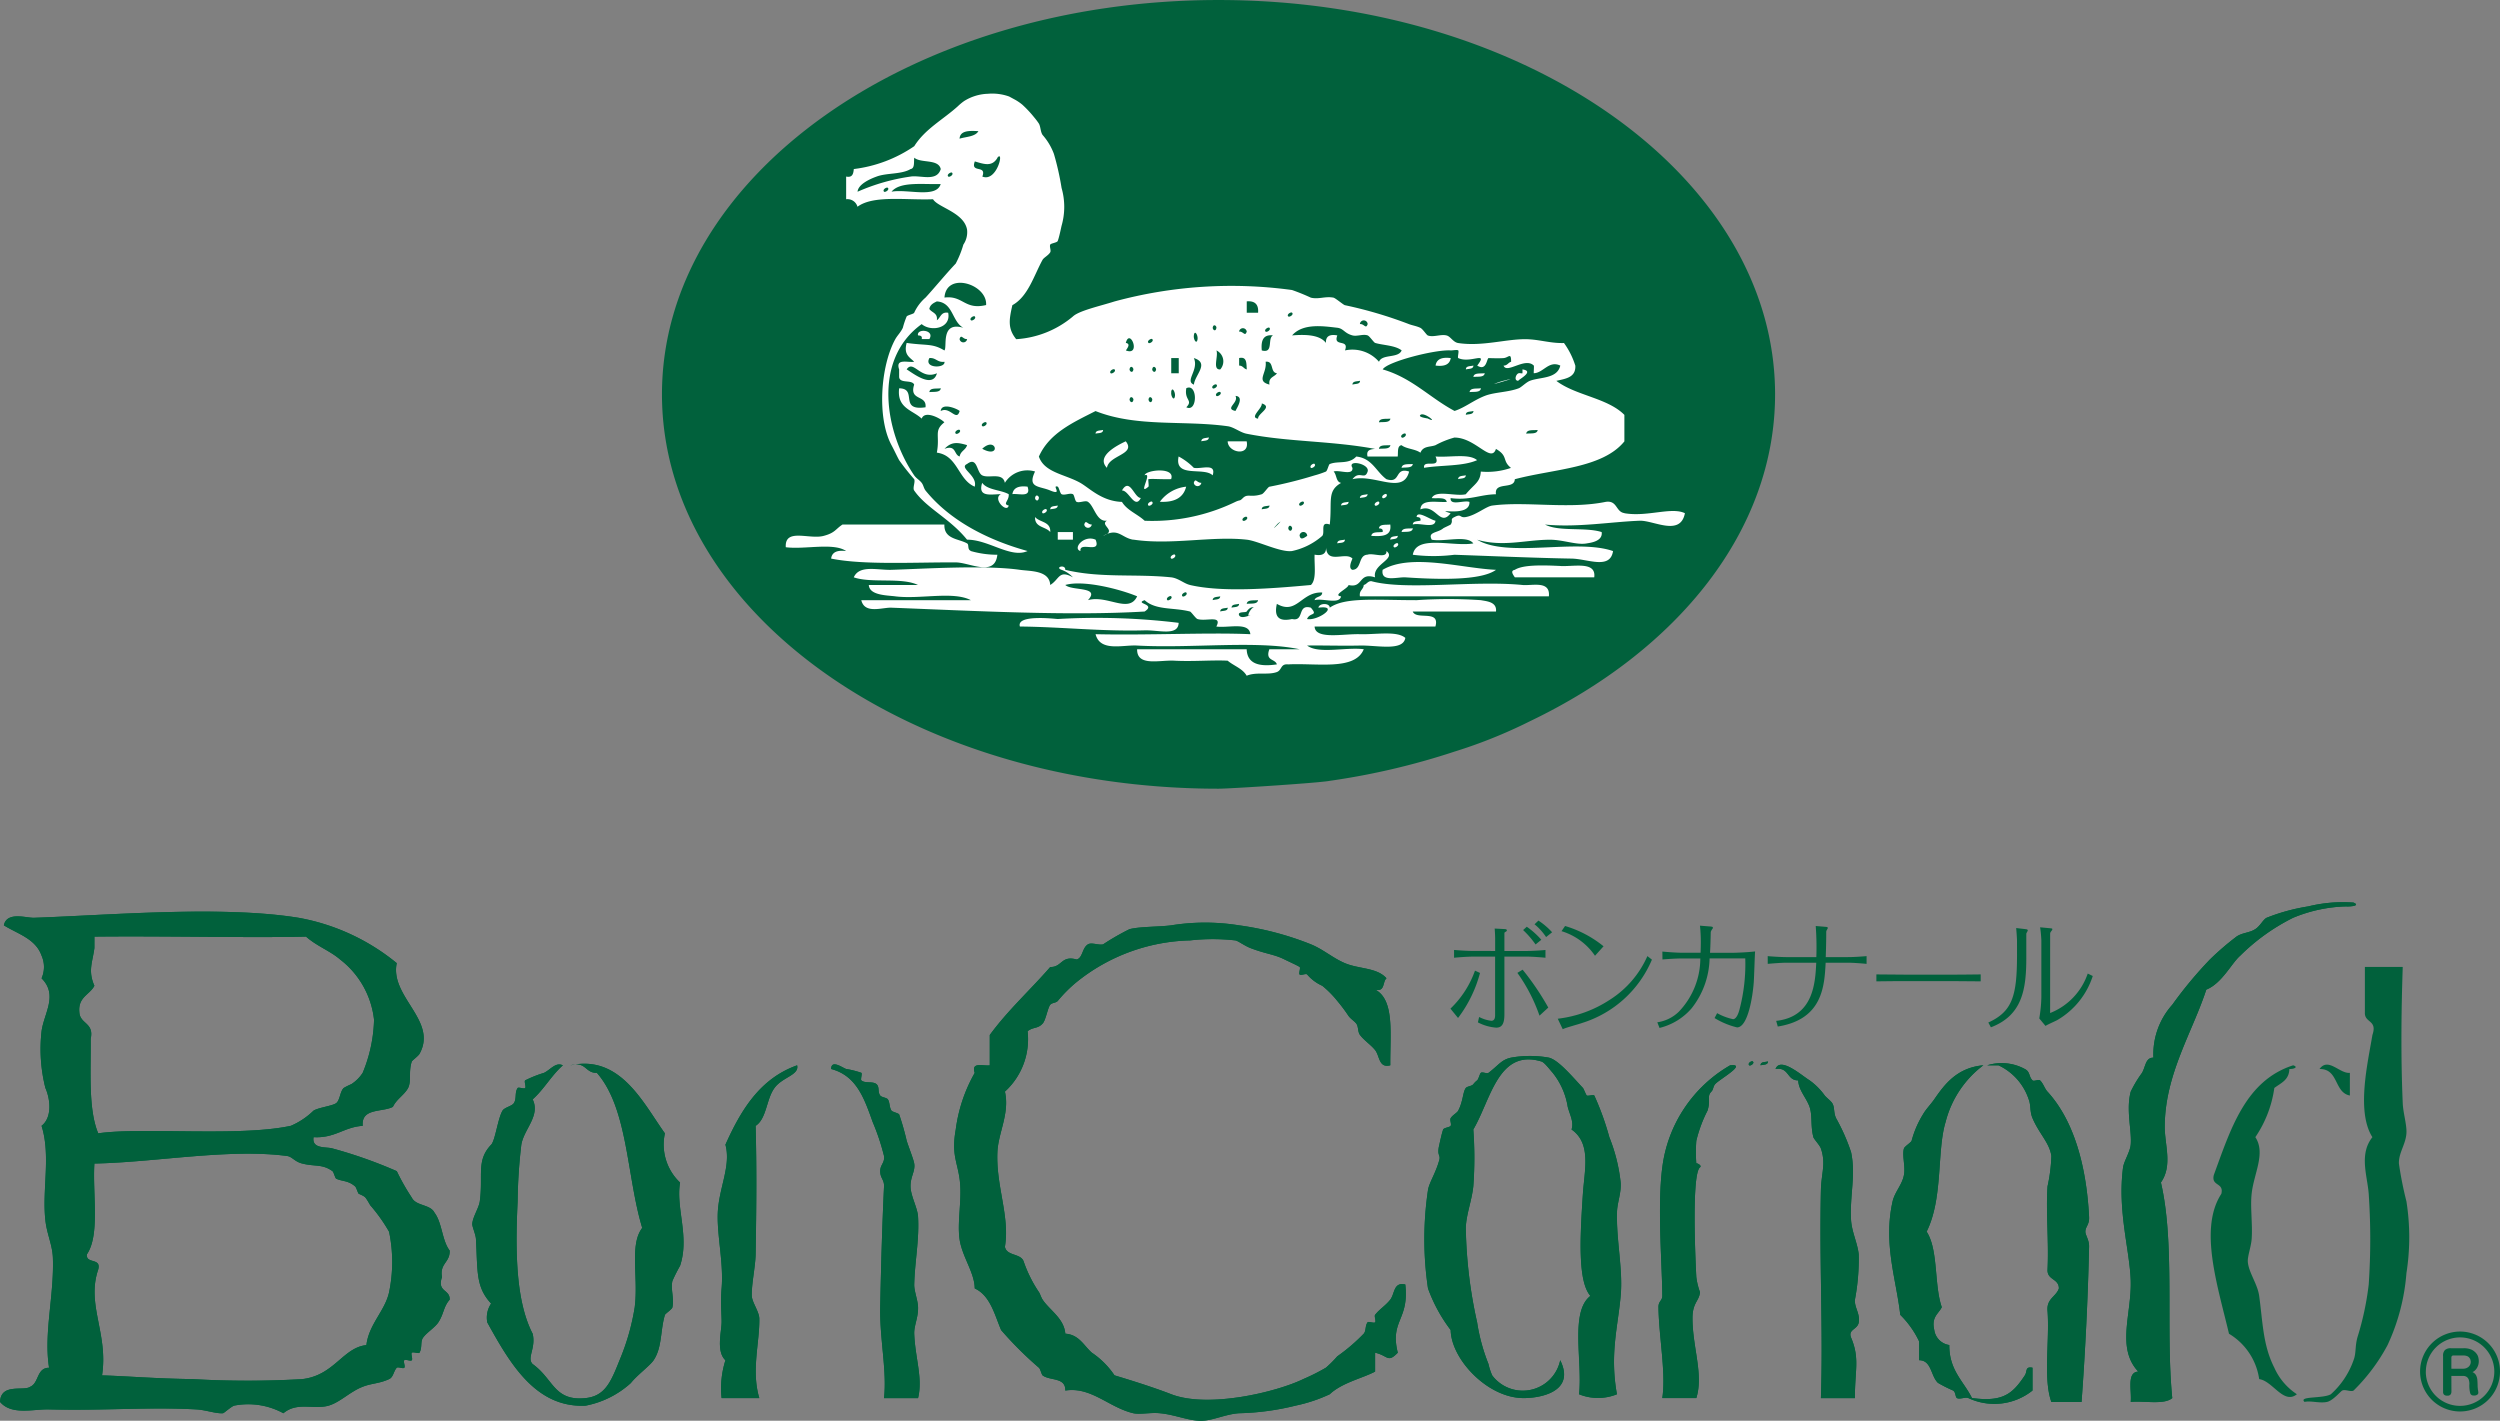 <svg xmlns="http://www.w3.org/2000/svg" width="216.21" height="122.873" viewBox="0 0 216.21 122.873">
  <rect x="0" y="0" width="216.21" height="122.873" fill="#808080" stroke="none"/>
  <g id="logo" transform="translate(-584.681 -151.574)">
    <ellipse id="楕円形_11" data-name="楕円形 11" cx="45.912" cy="32.869" rx="45.912" ry="32.869" transform="translate(643.896 153.051)" fill="#fff"/>
    <path id="パス_1875" data-name="パス 1875" d="M668.02,202.165c.555.532,3.072.106,1.961,1.311,1.678-.473,3.544,1.193,4.253-.331C672.687,202.507,669.568,201.716,668.02,202.165Zm10.137.981c.083.095.5-.154.319-.331C678.393,202.732,677.98,202.98,678.157,203.145Zm-1.312.331c.095.083.5-.165.331-.331C677.082,203.051,676.68,203.3,676.845,203.476Zm3.923,0c.248-.083.638-.012.65-.331C681.17,203.216,680.78,203.157,680.768,203.476Zm2.942.319c.378-.047.922.059.981-.319C684.3,203.523,683.757,203.417,683.71,203.8Zm-1.311.331c.26-.071.65-.012.65-.331C682.8,203.866,682.41,203.807,682.4,204.126Zm-.981.331c.26-.083.65-.012.65-.331C681.82,204.2,681.43,204.138,681.418,204.457Zm2.942-.331c-.284-.154-.579.224-.65.331-.094.118-.8-.024-.661.319.118.272.591.142.839.047.024.012.071,0,.142-.047a1.035,1.035,0,0,0-.142.047C683.734,204.776,684.159,204.02,684.36,204.126Zm-23.854-41.21c-.8-.047-1.583-.059-1.63.65C659.454,163.389,660.234,163.4,660.506,162.916Zm-2.611,3.923c.095.095.5-.154.331-.331C658.131,166.425,657.729,166.673,657.895,166.839Zm-.65.65c-1.6.047-3.509-.236-4.253.662C654.374,167.9,656.867,168.753,657.245,167.488Zm-4.9.662c.094.083.5-.165.331-.331C652.578,167.725,652.176,167.973,652.342,168.15Zm8.826,9.806c.13-1.808-3.45-2.93-3.6-.65C659.183,177.106,659.3,178.405,661.167,177.956Zm22.542-.319v.981h.981C684.75,177.9,684.419,177.578,683.71,177.637Zm3.592,1.3c.094.095.5-.154.331-.319C687.538,178.523,687.136,178.772,687.3,178.937Zm-27.446.331c.095.094.5-.154.331-.331C660.092,178.854,659.691,179.1,659.856,179.268Zm33.648.331c.366-.035.508.473.662,0A.335.335,0,0,0,693.5,179.6Zm-12.736.319c0,.189.26.378.319,0C681.1,179.74,680.827,179.551,680.768,179.918Zm2.28.331c.366-.035.508.473.661,0A.335.335,0,0,0,683.048,180.248Zm2.292,0c.095.095.5-.154.331-.331C685.577,179.835,685.175,180.083,685.34,180.248Zm11.768,1.63c-.555-.449-1.654-.449-2.292-.65-.118-.035-.484-.591-.65-.65-.39-.142-.91.106-1.312,0-.709-.189-.756-.591-1.311-.662-1.17-.13-2.965-.425-3.911.662,1.3-.106,2.41-.024,2.93.65-.036-.591.331-.768.981-.65-.4,1.052,1.063.248.662,1.3a3.035,3.035,0,0,1,2.942.981C695.418,182.162,696.824,182.588,697.108,181.879Zm-17.97-1.3c-.059.343.248.839.319.319C679.5,180.556,679.208,180.059,679.138,180.579Zm-20.262.319a.328.328,0,0,0,.65,0C659.159,180.934,659.017,180.426,658.875,180.9Zm27.115-.319c-.862-.106-1.063.449-.981,1.3C686.073,182.174,685.47,180.815,685.99,180.579Zm-12.736.65c.39.071.2.366,0,.65C674.613,182.4,673.608,179.882,673.254,181.229Zm1.961,0c.083.094.5-.154.319-.331C675.451,180.815,675.038,181.064,675.215,181.229Zm5.872.65c.189.484-.378,1.689.331,1.642A1.048,1.048,0,0,0,681.087,181.879Zm22.873,3.273c-.047.39-.591.284-.981.331C703.039,185.092,703.582,185.211,703.96,185.151Zm1.961-.65c1.666-.437-.8.3-.815.272A7.7,7.7,0,0,1,705.922,184.5Zm-1.63-.65c-.059.378-.6.272-.981.319C703.358,183.793,703.9,183.9,704.291,183.852Zm2.942,0c.095-.035.236.035.319,0a3.1,3.1,0,0,0,0-.331c1.193.165-.626,1.016-.319.981C706.784,184.549,706.973,183.923,707.233,183.852Zm-3.922-.662c-.012.319-.4.26-.65.331C702.661,183.2,703.051,183.261,703.311,183.19Zm-3.273,0c.083-.579.567-.744,1.311-.65C701.267,183.119,700.782,183.285,700.038,183.19Zm5.884,0c.331,0,.39-.26.65-.331,0-.851-.213-.354-.65-.319-.366.035-1.323,0-1.3,0-.166.059-.177,1.158-.981.65.992-1.311-.567-.154-1.642-.65-.083-.047.083-.579,0-.662s-.544.012-.65,0c-1.311-.095-5.494.969-5.884,1.642,2.54.732,4.076,2.457,6.215,3.592.886-.284,1.642-.922,2.611-1.3.827-.331,2.032-.307,2.942-.662.225-.083.65-.532.981-.65.886-.331,2.339-.154,2.611-1.311-.992-.473-1.465.638-2.292.662-.024,0,.035-.626,0-.662C707.776,182.434,706.193,183.946,705.922,183.19Zm-49.657-.65c-.52.91,1.406.9,1.3.319C656.95,182.942,656.843,182.493,656.264,182.54Zm20.912,0v1.311h.65V182.54Zm5.872,0v.65c.331,0,.39.272.661.331C683.675,183,683.745,182.387,683.048,182.54Zm2.292.319c.13,1-.862,1.666.331,1.973-.106-.65.437-.65.65-.981C685.707,183.8,686.1,182.765,685.34,182.859Zm-31.037.662c.614.39,2.245,1.654,2.611.331C655.5,184.478,654.894,182.635,654.3,183.521Zm19.27,0c0,.177.272.366.331,0C673.9,183.332,673.644,183.143,673.573,183.521Zm1.961,0c0,.177.272.366.331,0C675.865,183.332,675.6,183.143,675.534,183.521Zm-3.592.331c.094.083.5-.165.331-.331C672.179,183.427,671.777,183.675,671.942,183.852Zm20.912.981c.248-.083.65-.012.65-.331C693.256,184.573,692.866,184.513,692.854,184.833Zm-12.086.319c.083.095.5-.154.319-.319C681,184.738,680.6,184.986,680.768,185.151Zm-24.5.331c.378-.047.922.059.981-.331C656.855,185.211,656.312,185.092,656.264,185.482Zm20.912,0c-.059.343.248.839.319.331C677.543,185.47,677.247,184.962,677.176,185.482Zm1.3-.331c-.189,1.052.614,1.016,0,1.642C679.48,187.29,679.48,184.655,678.476,185.151Zm2.611.662c.095.083.5-.165.331-.331C681.323,185.388,680.922,185.636,681.087,185.813Zm-7.514.319c0,.189.272.378.331,0C673.9,185.955,673.644,185.766,673.573,186.132Zm1.642,0c0,.189.26.378.319,0C675.534,185.955,675.274,185.766,675.215,186.132Zm7.514-.319c.307.6-.981,1.087,0,1.3C682.824,186.912,683.545,185.86,682.729,185.813Zm-25.484,1.3c.8-.425,1.359.969,1.63,0C658.674,186.924,657.328,186.357,657.245,187.113Zm45.416.331c.248-.071.638-.012.65-.331C703.051,187.2,702.661,187.125,702.661,187.444Zm-7.514.65c.378-.047.922.059.981-.319C695.737,187.822,695.194,187.715,695.147,188.093Zm-34.31.331c.095.095.5-.154.331-.331C661.073,188.011,660.671,188.259,660.837,188.424Zm-2.292.65c.095.095.5-.154.331-.319C658.781,188.66,658.379,188.909,658.545,189.074Zm49.338,0c.39-.047.933.059.981-.319C708.485,188.8,707.942,188.7,707.883,189.074Zm-10.775.331c.083.095.484-.154.319-.331C697.344,188.991,696.931,189.239,697.108,189.4Zm-37.583.662c-.815-.236-1.335-.331-1.961.319,1.028-.378.8.52,1.312.662C658.958,190.574,659.419,190.492,659.525,190.066Zm1.311.319c.709.39,1.04.224,1.075.012C661.971,190.114,661.534,189.736,660.837,190.385Zm34.31,0c.378-.047.922.059.981-.319C695.737,190.114,695.194,190.007,695.147,190.385Zm-6.864,4.9c.083.094.5-.154.331-.319C688.518,194.875,688.117,195.123,688.282,195.289Zm-3.273.331c.26-.071.65-.012.662-.331C685.411,195.371,685.021,195.3,685.01,195.619Zm-1.63.981c.095.095.5-.154.331-.319C683.615,196.186,683.214,196.435,683.379,196.6Zm3.922.662c0,.177.26.366.331,0C687.632,197.073,687.361,196.884,687.3,197.262Zm.981.65c.071.39.366.2.65,0A.328.328,0,0,0,688.282,197.911Zm-26.134-32.7c-.461.8-1.134.567-1.961.319-.413,1.063,1.052.248.65,1.311C662.113,167.358,662.762,164.488,662.148,165.208Zm-7.2,0c-.047.378.059.922-.319.981-.792.473-2.068.319-2.942.65-.555.2-1.595.662-1.642,1.311a17.4,17.4,0,0,1,4.584-1.311c.851-.142,2.268.484,2.611-.65C657.044,165.291,655.532,165.716,654.953,165.208Zm24.185,17.332c.449,1.028-.815,1.973,0,2.292C679.22,183.994,680.532,182.978,679.138,182.54Zm5.872,3.923c.047.437-1.1,1.217-.319,1.311C684.643,187.337,686.014,186.782,685.01,186.463Zm14.378,1.311c.933.461-.319-.591-.65-.331C698.467,187.656,699.341,187.751,699.388,187.774Zm-13.067,9.156c-.709.78.319-.224.3-.248A1.985,1.985,0,0,0,686.321,196.931ZM655.6,180.9c.071-.272-.118-.307-.319-.319-.13-.638,1.489-.484.981.319Zm11.768,24.208a58.723,58.723,0,0,1,10.456.331c-.035,1.17-1.737.614-2.942.65-3.639.106-7.242-.3-10.787-.331C663.755,204.681,667.181,205.107,667.37,205.107Zm40.182-2.942c.839.083,2.434-.413,2.292.981H693.5c-.083-.532.307-.567.331-.981.26-.059.331-.331.65-.331C697.51,202.661,703.3,201.751,707.552,202.165Zm3.273-1.642c1.181.071,3.131-.437,2.942.981H706.9c-.2-.284-.39-.579,0-.65C707.6,200.4,709.348,200.452,710.825,200.522Zm-15.359.331c2.458-1.453,6.853-.13,9.806,0-1.323.969-5.175.827-7.845.65C696.73,201.468,695.277,201.952,695.466,200.853Zm-17.97-1.311c.177.177-.236.425-.319.331C677,199.707,677.413,199.459,677.5,199.542Zm1.311,2.623c2.741.638,6.841.331,10.456,0,.508-.473.284-1.678.319-2.623.65.118,1.016-.059.992-.626.094,1.489,1.666.343,2.28.957.024.024-.437.827,0,.981.839-.035.473-1.276,1.312-1.311.472-.177,1.69.39,1.63-.319.9.709-1.241,1.134-.981,2.28-1.465-.473-1,.969-2.292.662-.059.319-1.43.886-.65.981-.142.733-1.607.13-2.292.331.083-.366.65-.224.662-.662-1.808-.095-2.186,1.973-3.923.981-.26,1.134.177,1.56,1.311,1.311,1.111.248.414-1.323,1.63-.981.65.756-.083.366-.331.981.933.189,2.906-1.229.981-.981.071-.414.981-.425.981,0,1.323-.933,3.993-.65,7.514-.65a40.8,40.8,0,0,1,5.553,0c.473.094,1.406.13,1.311.981h-7.2c.307.78,2.387-.2,1.961,1.3H689.582c.047,1.158,2.517.614,3.923.662,1.43.035,3.19-.307,3.922.319-.189,1.181-2.457.626-3.922.662-1.619.035-3.249-.024-4.572,0,.992.756,3.367.118,4.9.319-.756,1.867-4.052,1.181-6.534,1.311-.685-.071-.52.484-.981.662-.78.284-1.772-.035-2.611.319-.354-.626-1.111-.851-1.642-1.3-1.252-.071-3.013.083-4.572,0-1.288-.083-3.285.543-3.261-.992h9.475c.047,1.264,1.075,1.536,2.611,1.311-.142-.508-1.028-.272-.65-1.311h2.611c-3.757-.78-9.322-.059-14.048-.319-1.229-.071-3.2.567-3.592-.981,4.513.106,9.83-.165,13.386,0-.106-1.087-1.879-.52-2.942-.662.543-1.028-.886-.413-1.63-.65-.154-.047-.544-.626-.65-.65-1.43-.366-2.954-.095-3.922-.981-.922.319,1.04.307,0,.981-6.486.39-14.556-.047-21.893-.331-.792-.035-2.316.579-2.611-.65h9.475c-1.524-.8-4.407-.059-6.533-.331-.756-.095-2.233-.083-2.292-.981h4.253c-1.394-.685-4.017-.13-5.553-.662.484-1.1,2.044-.614,3.261-.65,2.942-.095,8.14-.425,11.106,0,.91.13,2.552.035,2.623,1.311.8-.484.733-1.347,1.961-.662a2.464,2.464,0,0,0-.981-.65c-.626-.224.354-.508.319,0,3.025.733,6.073.331,9.156.65C677.8,201.574,678.287,202.047,678.807,202.165Zm17.97-3.6c.165.177-.236.425-.331.331C696.281,198.727,696.682,198.479,696.777,198.561Zm-4.572-.319c-.012.319-.4.248-.662.319C691.555,198.242,691.945,198.313,692.2,198.242Zm-22.873.981c-.7-.2.283-1.43,1.311-.981C671.163,199.53,669.225,198.349,669.331,199.223Zm27.446-1.311c-.012.319-.4.248-.65.331C696.127,197.923,696.517,197.982,696.777,197.911Zm-29.407.331v-.662h1.311v.662Zm30.706-.981c-.047.378-.591.272-.969.319C697.155,197.2,697.7,197.309,698.077,197.262Zm-2.611.319c.059-.272-.13-.307-.319-.319.047-.39.591-.284.981-.331.142,1.016-.709,1.04-1.642.981C694.544,197.522,695.088,197.64,695.466,197.581Zm-25.154-.65a.328.328,0,0,1-.65,0C669.8,196.458,669.946,196.966,670.312,196.931Zm-3.592.65c-.39-.484-1.359-.378-1.311-1.3C665.8,196.765,666.768,196.659,666.72,197.581Zm32.018-.981c.059-.272-.13-.307-.331-.319.035-.626,1.217.26,1.63.319-.035.721-1.382.142-1.961.331C698.089,196.612,698.478,196.671,698.738,196.6Zm-32.349-.981c.165.165-.236.413-.331.331C665.893,195.773,666.295,195.525,666.39,195.619Zm.981-.331c-.012.319-.4.26-.65.331C666.72,195.3,667.122,195.371,667.37,195.289Zm27.776-.319c.165.165-.236.414-.331.319C694.65,195.123,695.052,194.875,695.147,194.97Zm-2.623,0c0,.319-.39.248-.65.319C691.886,194.981,692.276,195.04,692.524,194.97Zm-16.99,0c.177.165-.236.414-.319.319C675.038,195.123,675.451,194.875,675.534,194.97Zm20.262-.662c.165.177-.236.425-.331.331C695.3,194.473,695.7,194.225,695.8,194.308Zm-1.63,0c-.012.319-.4.26-.662.331C693.516,194.32,693.906,194.391,694.166,194.308Zm-28.426.331c-.071.378-.331.177-.331,0C665.468,194.272,665.74,194.462,665.74,194.639Zm10.456.331a3.238,3.238,0,0,1,2.28-1.311C678.24,194.615,677.46,195.04,676.2,194.97Zm-1.642-.331c-.52,1.028-1.028-.673-1.63-.65C673.608,192.807,673.975,194.639,674.553,194.639Zm-11.106-.331c.083-.567.567-.744,1.312-.65C665.09,194.639,664.027,194.237,663.448,194.308Zm-.981,0c-.862,0-2.044.307-1.63-.981.461.638,1.583.591,2.292.981.059.567-.567.851,0,.981C662.975,196.009,661.675,194.674,662.467,194.308Zm17.32-.981a.328.328,0,0,1-.65,0C679.279,192.855,679.421,193.363,679.787,193.327Zm22.873-.65c-.012.319-.4.248-.662.331C702.011,192.689,702.4,192.748,702.661,192.677Zm-27.446.981c-.992.862.4-1.3-.331-.981.083-.473,2.694-.756,2.292.331-.957.024-1.536-.047-1.961,0C675.168,193.008,675.262,193.623,675.215,193.658Zm22.862-1.961c-.047.378-.591.272-.969.331C697.155,191.638,697.7,191.744,698.077,191.7Zm-8.495,0c.177.165-.236.414-.319.331C689.1,191.85,689.5,191.6,689.582,191.7Zm10.456-.65c1.205.106,2.895-.284,3.6.319-1.205.543-3.084.414-4.584.662C698.927,191.236,700.546,192.2,700.038,191.047Zm-19.27,1.63c-.768-.756-3.344.284-2.942-1.63a5.36,5.36,0,0,1,1.311.981C679.752,192.169,681.1,191.579,680.768,192.677Zm2.942-2.942c.284,1.347-1.63.992-1.642,0Zm-12.086,2.292c-.969-.992.874-1.938,1.63-2.292C674.164,190.882,671.789,190.929,671.624,192.028Zm8.814-2.623c-.012.319-.4.26-.65.331C679.8,189.417,680.189,189.476,680.437,189.4Zm-9.145-.65c-.012.319-.4.248-.65.319C670.643,188.767,671.033,188.826,671.293,188.755Zm45.085,7.2c1.973.343,4.076-.567,5.234,0-.39,2.044-2.717.6-3.923.65-2.481.095-5.376.6-8.176.331,1.217.638,3.5.2,4.9.65.118.827-1.04.933-1.3.981-.874.165-2.068-.343-3.273-.319-2.079.024-3.97.638-6.2,0,2.647,1.595,8.6-.118,11.756.981-.248,1.63-2.186.673-3.592.65-2.871-.047-7.408-.236-10.125-.331a14.461,14.461,0,0,1-3.6,0c.307-1.76,3.462-.673,5.234-.981-.555-.744-2.493-.118-3.592-.319-.39-.685.508-.579.981-.981.024-.035.638-.307.65-.331.26-.378-.106-.437.331-.65.626-.319.413.095.981,0,.9-.165,1.725-.91,2.28-.992,2.883-.39,6.616.331,9.806-.319C715.775,194.816,715.61,195.844,716.378,195.95Zm-56.522,3.273a8.227,8.227,0,0,0,2.292.319c-.213,1.961-2.4.662-3.6.662-3.367-.024-7.963.248-10.775-.331.071-.579.555-.744,1.3-.65-1.087-.756-3.58-.118-5.222-.331-.106-1.689,2.032-.65,3.273-.981.992-.26,1.016-.579,1.63-.981h8.814c-.047,1.276,1.229,1.217,1.961,1.63C659.726,198.679,659.513,199.081,659.856,199.223Zm14.048-.981c-.945-.154-1.229-.91-2.268-.5a1.549,1.549,0,0,1-.343.165,2.97,2.97,0,0,1,.343-.165c.579-.4-.6-.8-.012-1.146-.91.118-1.087-1.264-1.642-1.63-.224-.154-.732.118-.981,0-.154-.083-.189-.591-.319-.662-.272-.13-.721.13-.981,0-.118-.047-.236-.614-.331-.65-.579-.189.508.815-.65.331-.933-.4-2.008-.2-1.311-1.642a2.29,2.29,0,0,0-2.611.981c-.189-.945-1.394-.354-1.961-.65-.5-.26-.4-1.666-1.311-.981-.744.343.945.992.662,1.961-1.453-.614-1.453-2.694-3.273-2.942.284-1.524-.284-1.879.65-2.623-.272-.307-1.678-1.087-1.961-.319-.78-.744-2.162-.886-1.949-2.623,1.654.024-.083,1.985,2.28,1.642.13-1.111-1.442-.52-.981-1.961-.2-.461-1.252-.059-1.3-.662v-.65c-.331-.981.721-.579,1.3-.662-.366-.39-.933-.591-.65-1.63,1.772.248,2.221.024,3.261.65.284-.26-.378-2.552,1.642-1.961-1-.532-.862-2.186-2.292-2.28-.3.142-.579.284-.65.65.213.331.744.343.65.981.331-.213.343-.756.981-.65.272,1.359-1.5,1.666-2.292.981-4.324,3.119-3.131,9.452-.65,13.079.189.272.449.39.65.65.154.2.177.461.331.662,2.268,2.8,5.742,4.383,8.826,5.234-1.441.662-3.367-.992-5.234-.981-1.5-1.855-3.5-2.706-4.572-4.253-.154-.224.118-.744,0-.981a19.441,19.441,0,0,1-1.3-1.642c-.189-.343-.425-.862-.662-1.3-1.264-2.351-.957-6.829.331-9.168.177-.319.461-.579.65-.981a7.356,7.356,0,0,1,.331-.981c.083-.118.6-.213.65-.319a3.825,3.825,0,0,1,.981-1.311c.721-.78,1.807-2.1,2.611-2.942a8.6,8.6,0,0,0,.662-1.642,1.913,1.913,0,0,0,.319-1.3c-.272-1.489-2.528-1.914-2.942-2.623-2.292.095-5.163-.378-6.534.65a.9.9,0,0,0-.981-.65v-1.961c.555.118.626-.26.662-.65a11.752,11.752,0,0,0,5.222-1.973l.012-.012c.922-1.477,2.5-2.3,3.769-3.45a4.534,4.534,0,0,1,.543-.449,4.1,4.1,0,0,1,2.056-.626,4.337,4.337,0,0,1,1.831.236l.555.3a4.341,4.341,0,0,1,.579.4,9.784,9.784,0,0,1,1.04,1.111,5.622,5.622,0,0,1,.4.532c.154.26.13.7.319.981a5.225,5.225,0,0,1,.981,1.642,23.618,23.618,0,0,1,.662,2.942,5.927,5.927,0,0,1,0,3.273c-.024.083-.2.981-.331,1.311-.059.154-.6.2-.65.319-.083.177.094.5,0,.662-.165.272-.543.449-.662.65-.744,1.347-1.252,3.178-2.611,3.923-.3,1.288-.4,2.044.331,2.942a8.422,8.422,0,0,0,4.9-1.961c.532-.508,2.375-.91,3.592-1.3a38.674,38.674,0,0,1,15.359-.992,17.321,17.321,0,0,1,1.63.662c.685.165,1.241-.142,1.961,0,.165.035.862.626.98.65a36.742,36.742,0,0,1,5.553,1.642c.236.094.662.165.981.319.225.118.52.614.65.662.484.177,1.134-.142,1.63,0,.319.083.555.579.981.65,2.056.319,4.147-.354,5.884-.331,1.17.024,2.091.366,3.273.331a6.779,6.779,0,0,1,.981,1.961c.047,1.028-.839,1.122-1.642,1.311,1.666,1.276,4.419,1.465,5.884,2.942v2.292c-1.9,2.339-6.108,2.375-9.476,3.273-.035.933-1.8.165-1.63,1.3-1.394.024-2.292.555-3.923.331-.059.709,1.158.154,1.63.331.083,1.418-3.273.449-1.63.981-.933,1.229-1.288-.874-2.611-.331.047-.933,1.359-.591,2.28-.65-.094-.449-.815-.272-1.3-.331.343-.744,2.056-.118,2.942-.331.733-.886,1.252-1.028,1.3-1.961a6.26,6.26,0,0,0,2.611-.319c-.792-.626-.213-1.016-1.3-1.642-.414,1.276-1.76-.981-3.592-.981a7.469,7.469,0,0,0-1.642.662c-.484.177-1.052.047-1.3.65-.437-.331-1.205-.319-1.63-.65-.39.047-.284.591-.331.981h-2.611c-.13-.567.248-.626.65-.662-3.793-.709-7.5-.591-11.106-1.311-.555-.106-1.1-.579-1.642-.65-3.816-.532-7.857.106-11.425-1.311-1.949.992-3.993,1.9-4.9,3.934.473,1.394,2.257,1.524,3.592,2.28.815.473,1.855,1.583,3.592,1.642.449.744,1.347,1.052,1.961,1.63a16.431,16.431,0,0,0,7.845-1.63c.449-.213.354-.035.65-.331.425-.414.65-.024,1.63-.331.177-.047.532-.614.662-.65a37.086,37.086,0,0,0,3.911-.981,7.978,7.978,0,0,0,.981-.331c.13-.071.236-.614.331-.65.721-.3,1.642.059,2.292-.65,1.382.142,1.725,1.323,2.611,1.961,1.288.414.662-1.075,1.961-.662-.52,2.056-2.977.177-4.9.662.6-.8,1.052.118,1.312-.662.213-.673-1.808-1.087-1.312-.319.059.709-1.158.142-1.63.319.283.272.189.9.65.981-1.241.709-.768,1.56-.981,3.6-.874-.307-.39.662-.65.981a5.805,5.805,0,0,1-2.611,1.311c-.981.142-2.989-.886-3.923-.981C680.709,197.911,677.165,198.738,673.9,198.242ZM690.917,219.1a62.506,62.506,0,0,0,10.74-2.517,43.047,43.047,0,0,0,5.9-2.316l.7-.343c12.76-6.132,21.148-16.493,21.148-28.249,0-18.833-21.55-34.1-48.133-34.1s-48.133,15.265-48.133,34.1,21.55,34.109,48.133,34.109C682.363,219.781,690.125,219.272,690.917,219.1Z" transform="translate(8.792 0)" fill="#01613c" fill-rule="evenodd"/>
    <path id="パス_1876" data-name="パス 1876" d="M760.042,217.652c.6.26-.189.354-.65.331a12.745,12.745,0,0,0-4.572.981,17.628,17.628,0,0,0-4.572,3.273c-.756.65-1.583,2.4-2.942,2.942-1.193,3.663-3.556,7.3-3.592,11.779-.024,1.63.709,3.4-.331,4.9,1.24,5.3.39,12.689.981,18.644-.709.6-2.4.224-3.592.331.094-.992-.366-2.552.65-2.623-1.914-2.044-.567-4.974-.65-7.845-.083-2.67-1.158-6.049-.662-9.818.083-.544.6-1.335.662-1.961.106-1.217-.425-2.989,0-4.584a10.109,10.109,0,0,1,.981-1.63c.319-.579.3-1.311.981-1.311a6.415,6.415,0,0,1,1.63-4.572,35.554,35.554,0,0,1,3.261-3.922,24.548,24.548,0,0,1,2.292-1.973c.484-.343,1.134-.319,1.63-.65.425-.272.673-.827.981-.981a16.909,16.909,0,0,1,3.592-.981A12.524,12.524,0,0,1,760.042,217.652Z" transform="translate(28.183 11.982)" fill="#01613c" fill-rule="evenodd"/>
    <path id="パス_1877" data-name="パス 1877" d="M601.34,258.734a81.606,81.606,0,0,0,9.475,0c2.776-.319,3.521-2.729,5.553-2.942.213-1.808,1.607-2.954,1.961-4.572a12.8,12.8,0,0,0,0-5.234,14.259,14.259,0,0,0-1.63-2.292c-.484-.78-.3-.673-.981-.981-.083-.035-.224-.579-.331-.65-.6-.52-1.1-.414-1.63-.662-.095-.047-.213-.567-.319-.65-.886-.638-1.512-.378-2.623-.662-.662-.165-.863-.591-1.3-.65-5.021-.673-11.437.555-16.671.65-.165,2.67.5,6.167-.65,7.857-.094.862,1.264.26.981,1.311-1.04,3.036.886,5.541.331,9.156C595.409,258.462,598.221,258.7,601.34,258.734Zm-8.495-37.276c-.165,1.241-.567,1.961,0,3.261-.413.792-1.43.969-1.3,2.292.059,1.028,1.288.886.981,2.292.024,2.918-.213,6.1.65,8.176,3.816-.555,12.157.319,16.659-.65a6.417,6.417,0,0,0,1.961-1.311c.437-.272,1.63-.413,1.961-.65s.331-1.016.65-1.311a5.748,5.748,0,0,1,.662-.331,3.309,3.309,0,0,0,.981-.981,12.773,12.773,0,0,0,.981-4.584,7.616,7.616,0,0,0-2.942-5.222c-.862-.744-1.985-1.134-2.942-1.973-4.95.118-12.311-.071-18.3,0ZM611.8,237.81c-.177,1.051,1.122.815,1.642.981a40.131,40.131,0,0,1,5.553,1.961,18.839,18.839,0,0,0,1.3,2.292c.354.732,1.607.567,1.961,1.3.662.862.65,2.41,1.311,3.273.047,1.04-.874,1.1-.662,2.292-.449,1.323.709,1.04.662,1.961-.532.591-.5,1.229-.981,1.961-.307.461-.957.839-1.311,1.311-.26.354-.059.874-.319,1.311-.071.095-.567-.094-.662,0s.106.532,0,.65-.543-.106-.65,0,.106.543,0,.65-.543-.106-.65,0c-.272.272-.284.815-.662.981-.827.39-1.536.366-2.28.662-1.087.414-1.938,1.335-2.942,1.63-1.3.378-2.717-.354-3.922.662a6.341,6.341,0,0,0-4.242-.662c-.248.059-.886.65-.981.662-.6.047-1.489-.284-2.292-.331-4.135-.224-7.892.118-12.748,0-1.382-.035-3.237.532-4.242-.65.071-1.654,2.056-.9,2.611-1.311.768-.319.544-1.642,1.63-1.642-.473-2.989.437-6.179.331-9.475-.035-1.146-.52-2.068-.65-3.273-.3-2.647.484-5.577-.331-8.176.91-.7.78-2.257.331-3.273a13.742,13.742,0,0,1-.331-4.9c.2-1.548,1.453-3.131,0-4.584a2.412,2.412,0,0,0,0-1.961c-.52-1.477-2.1-1.89-3.261-2.623.26-1.217,1.938-.626,2.611-.65,6.486-.224,16.257-1.075,22.873,0a18.556,18.556,0,0,1,8.495,3.923c-.614,2.918,3.58,4.986,1.961,7.857-.106.177-.626.567-.662.65-.3.922-.012,1.678-.319,2.292-.331.614-1,.957-1.311,1.63-.933.484-2.753.083-2.611,1.642C614.419,236.936,613.651,237.917,611.8,237.81Z" transform="translate(0 12.11)" fill="#01613c" fill-rule="evenodd"/>
    <path id="パス_1878" data-name="パス 1878" d="M691.914,223.924c-.354.307-.106,1.205-.981.981,1.725.886,1.276,3.958,1.311,6.545-1,.272-.91-.8-1.311-1.311-.354-.449-.945-.827-1.311-1.311-.213-.3-.118-.709-.319-.981-.177-.224-.461-.39-.662-.65a14.559,14.559,0,0,0-.981-1.311,8.5,8.5,0,0,0-1.3-1.311,3.693,3.693,0,0,1-1.311-.981c-.106-.106-.544.118-.65,0-.094-.083.106-.579,0-.65-.2-.13-.851-.425-1.311-.65-.933-.461-1.548-.449-2.942-.981-.579-.236-1.052-.614-1.3-.662a17.4,17.4,0,0,0-3.923,0,16.221,16.221,0,0,0-9.806,3.6,11.789,11.789,0,0,0-1.63,1.63c-.166.189-.508.154-.65.331-.213.236-.39,1.347-.662,1.63-.437.473-.8.272-1.3.662a6.133,6.133,0,0,1-1.961,5.222c.425,1.89-.579,3.556-.65,5.234-.13,2.942,1.087,5.553.65,8.188.154.827,1.406.543,1.63,1.3a11.351,11.351,0,0,0,1.312,2.623c.106.154.177.437.319.65.591.9,1.855,1.619,1.961,2.942,1.193.083,1.607,1.04,2.292,1.642a7.2,7.2,0,0,1,1.961,1.961c1.323.4,3.214.981,4.9,1.63,3.225,1.252,9.168-.2,11.437-1.311a17.64,17.64,0,0,0,1.949-.981,9.58,9.58,0,0,0,.981-.981,15.921,15.921,0,0,0,2.292-1.961c.213-.248.106-.685.331-.981.083-.106.555.106.65,0s-.095-.532,0-.65c.39-.5.91-.8,1.311-1.311s.272-1.548,1.3-1.311c.354,3.084-1.347,3.1-.65,5.9-.886.91-.815.26-1.961,0v1.63c-1.016.555-2.871.957-3.922,1.961a13.418,13.418,0,0,1-2.942.981,22.2,22.2,0,0,1-4.9.662c-1.193.083-2.257.638-3.261.65-1.111.012-2.292-.532-3.592-.65-.815-.083-1.69.13-2.292,0-2.115-.5-3.651-2.316-5.884-1.961.035-1.17-1.311-.827-1.961-1.311-.094-.083-.189-.543-.319-.662a31.427,31.427,0,0,1-3.273-3.261c-.579-1.382-.945-2.977-2.28-3.6-.012-1.371-1.087-2.729-1.311-4.253-.224-1.571.248-3.485,0-5.234-.213-1.512-.709-2.127-.331-4.253a13.352,13.352,0,0,1,1.642-4.9c-.331-.981.721-.579,1.3-.65v-2.623c1.56-2.138,3.509-3.9,5.234-5.884,1.016.035.933-1.028,2.28-.65.532-.13.461-.992.981-1.311.307-.189.969.106,1.312,0a21.245,21.245,0,0,1,2.28-1.311c.945-.236,2.5-.189,3.6-.331a18.463,18.463,0,0,1,5.872,0,26.3,26.3,0,0,1,6.215,1.642c1.075.437,1.9,1.193,2.942,1.63C689.539,223.133,691.1,222.991,691.914,223.924Z" transform="translate(12.675 12.255)" fill="#01613c" fill-rule="evenodd"/>
    <path id="パス_1879" data-name="パス 1879" d="M705.6,258.128a4.356,4.356,0,0,1-3.273,0c.307-2.859-.8-7.124.981-8.507-1.1-1.252-.9-5.045-.65-8.826.142-2.091.744-4.36-.981-5.565.213-.662-.142-1.241-.331-1.961a6.272,6.272,0,0,0-1.3-2.942c-.39-.449-.721-.9-.981-.981-3.733-1.122-4.372,3.32-5.884,5.884a33.528,33.528,0,0,1,0,4.915c-.13,1.241-.614,2.422-.65,3.592a40.147,40.147,0,0,0,.981,8.176,16.332,16.332,0,0,0,.981,3.6,5.241,5.241,0,0,0,.319.981,3.307,3.307,0,0,0,5.884-1.311c1.394,2.812-1.926,3.308-3.273,3.273-3.072-.071-6.155-3.379-6.2-5.884a13.508,13.508,0,0,1-1.961-3.6,28.891,28.891,0,0,1,0-8.507c.094-.626.685-1.489.981-2.611.118-.461-.236-.343,0-1.311.024-.106.2-.957.331-1.311.059-.154.591-.2.65-.319.083-.177-.094-.5,0-.662.154-.26.555-.461.65-.65.425-.792.4-1.642.662-1.961.118-.154.5-.142.65-.331a1.754,1.754,0,0,1,.331-.331c.118-.106.224-.579.319-.65.142-.106.52.106.662,0,.874-.662,1.111-1.134,1.95-1.311a9.221,9.221,0,0,1,3.273,0c.839.213,2.032,1.654,2.942,2.623.059.059.272.614.331.65.095.071.579-.095.65,0a23.859,23.859,0,0,1,1.3,3.6,14.772,14.772,0,0,1,.981,3.922c.071.886-.307,1.76-.319,2.611-.059,2.434.532,4.95.319,7.2C705.682,252.315,704.973,254.643,705.6,258.128Z" transform="translate(18.921 14.027)" fill="#01613c" fill-rule="evenodd"/>
    <path id="パス_1880" data-name="パス 1880" d="M627.746,229.575c4.324-.945,6.3,3.285,8.164,5.884a4.516,4.516,0,0,0,1.311,4.253c-.378,2.209.839,4.679,0,7.2a13.559,13.559,0,0,0-.662,1.311c-.165.721.165,1.5,0,2.28-.036.177-.614.543-.65.662-.4,1.323-.225,2.812-.981,3.923-.319.473-1.418,1.276-1.961,1.961a8.092,8.092,0,0,1-3.923,1.961c-4.324.2-6.545-3.674-8.495-7.2a2.172,2.172,0,0,1,.331-1.63c-1.335-1.441-1.158-2.765-1.311-5.565-.012-.39-.331-1.087-.319-1.311.024-.591.567-1.382.65-1.961.307-2.245-.331-3.533.981-4.9.354-.366.567-2.221.981-2.942.165-.284.8-.39.981-.65.26-.39.059-.922.331-1.311.071-.106.555.095.65,0s-.106-.567,0-.662a9.968,9.968,0,0,1,1.63-.65c.579-.284,1.016-.957,1.63-.65-.981.862-1.63,2.068-2.611,2.942.685,1.418-.756,2.564-.981,3.922a44.954,44.954,0,0,0-.319,4.9c-.213,4.407-.142,8.66,1.3,11.448.3,1.252-.532,2.091,0,2.623,1.819,1.3,1.843,3.225,4.572,2.942,1.678-.177,2.186-1.37,2.942-3.273A19.833,19.833,0,0,0,633.3,250.5c.331-2.6-.473-5.4.65-6.864-1.347-4.431-1.217-10.326-3.923-13.41C629.01,230.26,629.093,229.2,627.746,229.575Z" transform="translate(6.274 14.131)" fill="#01613c" fill-rule="evenodd"/>
    <path id="パス_1881" data-name="パス 1881" d="M712.728,229.608c-.177-.177.236-.425.319-.331C713.224,229.443,712.81,229.691,712.728,229.608Z" transform="translate(23.229 14.097)" fill="#01613c" fill-rule="evenodd"/>
    <path id="パス_1882" data-name="パス 1882" d="M713.551,229.6c0-.319.39-.26.65-.331C714.189,229.593,713.8,229.534,713.551,229.6Z" transform="translate(23.387 14.101)" fill="#01613c" fill-rule="evenodd"/>
    <path id="パス_1883" data-name="パス 1883" d="M644.087,229.554c.2.851-1.276,1.016-1.961,1.961-.709.957-.673,2.658-1.63,3.273.094,3.544.071,6.9,0,11.118-.024,1.087-.366,2.611-.331,3.592.024.567.65,1.37.65,1.973.035,2.056-.709,4.49,0,6.864h-3.261a8.014,8.014,0,0,1,.331-3.273c-.8-.756-.354-2.375-.331-3.273.012-.567-.106-1.7,0-2.942.189-2.174-.414-4.6-.331-6.545.095-2.15,1.158-4.041.662-5.884C639.231,233.417,640.873,230.7,644.087,229.554Z" transform="translate(9.533 14.151)" fill="#01613c" fill-rule="evenodd"/>
    <path id="パス_1884" data-name="パス 1884" d="M645.521,229.885c.012-.851.992-.095,1.3,0a7.879,7.879,0,0,1,1.312.331c.094.059-.083.567,0,.65.284.284,1,.059,1.311.331.283.248.083.662.319.981.13.165.543.177.662.331.177.248.118.7.319.981.095.118.6.213.662.331a23.057,23.057,0,0,1,.65,2.28c.213.662.591,1.6.65,1.961.106.662-.331,1.122-.319,1.973,0,.792.6,1.855.65,2.611.118,2.008-.284,3.911-.331,5.884-.012.567.319,1.359.331,1.961.024.91-.354,1.571-.331,2.292.083,2.1.756,3.84.331,5.565h-2.942c.26-2.363-.378-5.057-.331-7.857.071-3.5.165-6.959.331-10.456.024-.591-.331-.7-.331-1.311,0-.579.4-.7.331-1.311a19.412,19.412,0,0,0-.981-2.942C648.392,232.461,647.73,230.464,645.521,229.885Z" transform="translate(11.041 14.139)" fill="#01613c" fill-rule="evenodd"/>
    <path id="パス_1885" data-name="パス 1885" d="M714.651,229.88c.413-1.1,2.28.579,2.942.981a5.682,5.682,0,0,1,1.311,1.311c.154.189.532.473.65.662.236.378.094.78.331,1.3a16.727,16.727,0,0,1,1.3,2.942c.425,1.985-.13,3.781,0,5.9.071,1.016.555,1.961.662,2.942a19.1,19.1,0,0,1-.331,3.922c-.047.673.461,1.205.331,1.961-.106.626-.945.591-.662,1.311.768,1.819.319,2.836.331,5.234h-2.942c.2-5.943-.142-11.638,0-17.994.035-1.465.449-2.28,0-3.592-.095-.284-.6-.815-.65-.981-.26-.981-.071-1.855-.331-2.623s-.957-1.453-.981-2.292C715.62,230.885,715.832,229.691,714.651,229.88Z" transform="translate(23.586 14.144)" fill="#01613c" fill-rule="evenodd"/>
    <path id="パス_1886" data-name="パス 1886" d="M788.225,217.652a12.523,12.523,0,0,0-3.922.331,16.908,16.908,0,0,0-3.592.981c-.307.154-.555.709-.981.981-.5.331-1.146.307-1.63.65a24.556,24.556,0,0,0-2.292,1.973,35.561,35.561,0,0,0-3.261,3.922,6.415,6.415,0,0,0-1.63,4.572c-.685,0-.662.733-.981,1.311a10.113,10.113,0,0,0-.981,1.63c-.425,1.595.106,3.367,0,4.584-.059.626-.579,1.418-.662,1.961-.5,3.769.579,7.148.662,9.818.083,2.871-1.264,5.8.65,7.845-1.016.071-.555,1.63-.65,2.623,1.193-.106,2.883.272,3.592-.331-.591-5.955.26-13.339-.981-18.644,1.04-1.5.307-3.273.331-4.9.035-4.478,2.4-8.117,3.592-11.779,1.359-.544,2.186-2.292,2.942-2.942A17.628,17.628,0,0,1,783,218.963a12.744,12.744,0,0,1,4.572-.981C788.036,218.006,788.828,217.912,788.225,217.652ZM601.34,258.862c-3.119-.035-5.931-.272-7.833-.319.555-3.615-1.37-6.12-.331-9.156.284-1.052-1.075-.449-.981-1.311,1.146-1.689.484-5.187.65-7.857,5.234-.095,11.649-1.323,16.671-.65.437.059.638.484,1.3.65,1.111.284,1.737.024,2.623.662.106.083.225.6.319.65.532.248,1.028.142,1.63.662.106.071.248.614.331.65a1.944,1.944,0,0,1,.532.284,3.882,3.882,0,0,1,.449.7,14.26,14.26,0,0,1,1.63,2.292,12.805,12.805,0,0,1,0,5.234c-.354,1.619-1.749,2.765-1.961,4.572-2.032.213-2.776,2.623-5.553,2.942A81.6,81.6,0,0,1,601.34,258.862Zm-8.495-37.276v-.992c5.99-.071,13.351.118,18.3,0,.957.839,2.079,1.229,2.942,1.973a7.616,7.616,0,0,1,2.942,5.222,12.774,12.774,0,0,1-.981,4.584,3.309,3.309,0,0,1-.981.981,5.751,5.751,0,0,0-.662.331c-.319.3-.331,1.063-.65,1.311s-1.524.378-1.961.65a6.417,6.417,0,0,1-1.961,1.311c-4.5.969-12.843.095-16.659.65-.862-2.079-.626-5.258-.65-8.176.307-1.406-.921-1.264-.981-2.292-.13-1.323.886-1.5,1.3-2.292C592.278,223.547,592.68,222.827,592.845,221.586ZM611.8,237.938c1.855.106,2.623-.874,4.253-.981-.142-1.56,1.678-1.158,2.611-1.642.307-.673.981-1.016,1.311-1.63.307-.614.024-1.371.319-2.292.035-.083.555-.473.662-.65,1.619-2.871-2.576-4.939-1.961-7.857a18.555,18.555,0,0,0-8.495-3.922c-6.616-1.075-16.387-.225-22.873,0-.673.024-2.351-.567-2.611.65,1.158.733,2.741,1.146,3.261,2.623a2.412,2.412,0,0,1,0,1.961c1.453,1.453.2,3.036,0,4.584a13.742,13.742,0,0,0,.331,4.9c.449,1.016.579,2.576-.331,3.273.815,2.6.035,5.529.331,8.176.13,1.205.614,2.127.65,3.273.106,3.3-.8,6.486-.331,9.475-1.087,0-.863,1.323-1.63,1.642-.555.414-2.54-.343-2.611,1.311,1,1.181,2.859.614,4.242.65,4.856.118,8.613-.224,12.748,0,.8.047,1.69.378,2.292.331.095-.012.733-.6.981-.662a6.341,6.341,0,0,1,4.242.662c1.205-1.016,2.623-.284,3.922-.662,1-.3,1.855-1.217,2.942-1.63.744-.3,1.453-.272,2.28-.662.378-.165.39-.709.662-.981.106-.106.544.118.65,0s-.106-.543,0-.65.555.106.65,0-.106-.543,0-.65.591.095.662,0c.26-.437.059-.957.319-1.311.354-.473,1-.851,1.311-1.311.484-.733.449-1.371.981-1.961.047-.922-1.111-.638-.662-1.961-.213-1.193.709-1.252.662-2.292-.662-.862-.65-2.41-1.311-3.273-.354-.732-1.607-.567-1.961-1.3a18.837,18.837,0,0,1-1.3-2.292,40.133,40.133,0,0,0-5.553-1.961C612.918,238.753,611.619,238.989,611.8,237.938ZM704.589,224.2c-.815-.933-2.375-.792-3.592-1.311-1.04-.437-1.867-1.193-2.942-1.63a26.3,26.3,0,0,0-6.215-1.642,18.465,18.465,0,0,0-5.872,0c-1.1.142-2.658.095-3.6.331a21.239,21.239,0,0,0-2.28,1.311c-.343.106-1-.189-1.312,0-.52.319-.449,1.181-.981,1.311-1.347-.378-1.264.685-2.28.65-1.725,1.985-3.674,3.745-5.234,5.884v2.623c-.579.071-1.63-.331-1.3.65a13.353,13.353,0,0,0-1.642,4.9c-.378,2.127.118,2.741.331,4.253.248,1.749-.224,3.663,0,5.234.224,1.524,1.3,2.883,1.311,4.253,1.335.626,1.7,2.221,2.28,3.6a31.43,31.43,0,0,0,3.273,3.261c.13.118.224.579.319.662.65.484,2,.142,1.961,1.311,2.233-.354,3.769,1.465,5.884,1.961.6.13,1.477-.083,2.292,0,1.3.118,2.481.662,3.592.65,1-.012,2.068-.567,3.261-.65a22.2,22.2,0,0,0,4.9-.662,13.416,13.416,0,0,0,2.942-.981c1.052-1,2.906-1.406,3.923-1.961v-1.63c1.146.26,1.075.91,1.961,0-.7-2.8,1-2.812.65-5.9-1.028-.236-.9.792-1.3,1.311s-.921.815-1.311,1.311c-.095.118.106.543,0,.65s-.567-.106-.65,0c-.224.3-.118.733-.331.981a15.923,15.923,0,0,1-2.292,1.961,9.582,9.582,0,0,1-.981.981,17.641,17.641,0,0,1-1.949.981c-2.268,1.111-8.211,2.564-11.437,1.311-1.69-.65-3.58-1.229-4.9-1.63a7.206,7.206,0,0,0-1.961-1.961c-.685-.6-1.1-1.56-2.292-1.642-.106-1.323-1.37-2.044-1.961-2.942-.142-.213-.213-.5-.319-.65a11.349,11.349,0,0,1-1.312-2.623c-.224-.756-1.477-.473-1.63-1.3.437-2.635-.78-5.246-.65-8.188.071-1.678,1.075-3.344.65-5.234a6.133,6.133,0,0,0,1.961-5.222c.5-.39.862-.189,1.3-.662.272-.284.449-1.394.662-1.63.142-.177.484-.142.65-.331a11.789,11.789,0,0,1,1.63-1.63,16.221,16.221,0,0,1,9.806-3.6,17.393,17.393,0,0,1,3.922,0c.248.047.721.425,1.3.662,1.394.532,2.009.52,2.942.981.461.224,1.111.52,1.311.65.106.071-.094.567,0,.65.106.118.543-.106.65,0a3.694,3.694,0,0,0,1.311.981,8.495,8.495,0,0,1,1.3,1.311,14.586,14.586,0,0,1,.981,1.311c.2.26.484.425.662.65.2.272.106.685.319.981.366.484.957.862,1.311,1.311.4.508.307,1.583,1.311,1.311-.035-2.587.414-5.659-1.311-6.545C704.482,225.4,704.234,224.5,704.589,224.2Zm19.931,35.976c-.626-3.485.083-5.813.319-8.507.213-2.245-.378-4.761-.319-7.2.012-.851.39-1.725.319-2.611a14.775,14.775,0,0,0-.981-3.922,23.852,23.852,0,0,0-1.3-3.6c-.071-.095-.555.071-.65,0-.059-.035-.272-.591-.331-.65-.91-.969-2.1-2.41-2.942-2.623a9.222,9.222,0,0,0-3.273,0c-.839.177-1.075.65-1.949,1.311-.142.106-.52-.106-.662,0-.095.071-.2.543-.319.65a1.755,1.755,0,0,0-.331.331c-.154.189-.532.177-.65.331-.26.319-.236,1.17-.662,1.961-.094.189-.5.39-.65.65-.094.165.083.484,0,.662-.059.118-.591.165-.65.319-.13.354-.307,1.205-.331,1.311-.236.969.118.851,0,1.311-.3,1.122-.886,1.985-.981,2.611a28.887,28.887,0,0,0,0,8.507,13.5,13.5,0,0,0,1.961,3.6c.047,2.5,3.131,5.813,6.2,5.884,1.347.035,4.667-.461,3.273-3.273a3.307,3.307,0,0,1-5.884,1.311,5.244,5.244,0,0,1-.319-.981,16.335,16.335,0,0,1-.981-3.6,40.143,40.143,0,0,1-.981-8.176c.035-1.17.52-2.351.65-3.592a33.545,33.545,0,0,0,0-4.915c1.512-2.564,2.15-7.006,5.884-5.884.26.083.591.532.981.981a6.272,6.272,0,0,1,1.3,2.942c.189.721.544,1.3.331,1.961,1.725,1.205,1.122,3.474.981,5.565-.248,3.781-.449,7.573.65,8.826-1.784,1.382-.673,5.647-.981,8.507A4.356,4.356,0,0,0,724.52,260.173Zm-90.5-28.45.414-.083c.933-.059.969.768,1.867.733,2.706,3.084,2.576,8.979,3.923,13.41-1.122,1.465-.319,4.265-.65,6.864a19.83,19.83,0,0,1-1.311,4.584c-.756,1.9-1.264,3.1-2.942,3.273-2.729.284-2.753-1.642-4.572-2.942-.532-.532.3-1.37,0-2.623-1.441-2.788-1.512-7.042-1.3-11.448a44.951,44.951,0,0,1,.319-4.9c.224-1.359,1.666-2.5.981-3.923.981-.874,1.63-2.079,2.611-2.942-.614-.307-1.051.366-1.63.65a9.971,9.971,0,0,0-1.63.65c-.106.095.106.555,0,.662s-.579-.106-.65,0c-.272.39-.071.922-.331,1.311-.177.26-.815.366-.981.65-.414.721-.626,2.576-.981,2.942-1.311,1.371-.673,2.658-.981,4.9-.083.579-.626,1.37-.65,1.961-.012.224.307.922.319,1.311.154,2.8-.024,4.123,1.311,5.565a2.171,2.171,0,0,0-.331,1.63c1.949,3.521,4.171,7.4,8.495,7.2a8.09,8.09,0,0,0,3.922-1.961c.543-.685,1.642-1.489,1.961-1.961.756-1.111.579-2.6.981-3.922.035-.118.614-.484.65-.662.165-.78-.165-1.56,0-2.28a13.568,13.568,0,0,1,.662-1.311c.839-2.517-.378-4.986,0-7.2a4.516,4.516,0,0,1-1.311-4.253c-1.808-2.517-3.71-6.557-7.75-5.966A2.131,2.131,0,0,0,634.019,231.723Zm101.938,0c.083.083.5-.165.319-.331C736.193,231.3,735.78,231.546,735.957,231.723Zm.981,0c.248-.071.638-.012.65-.331C737.327,231.463,736.938,231.4,736.938,231.723Zm-83.318,0c-3.214,1.146-4.856,3.863-6.2,6.864.5,1.843-.567,3.733-.662,5.884-.083,1.949.52,4.371.331,6.545-.106,1.241.012,2.375,0,2.942-.024.9-.473,2.517.331,3.273a8.015,8.015,0,0,0-.331,3.273h3.261c-.709-2.375.036-4.809,0-6.864,0-.6-.626-1.406-.65-1.973-.035-.981.307-2.5.331-3.592.071-4.218.094-7.573,0-11.118.957-.614.922-2.316,1.63-3.273C652.344,232.739,653.821,232.574,653.62,231.723Zm2.942.319c2.209.579,2.871,2.576,3.592,4.584a19.414,19.414,0,0,1,.981,2.942c.071.614-.331.733-.331,1.311,0,.614.354.721.331,1.311-.166,3.5-.26,6.959-.331,10.456-.047,2.8.591,5.494.331,7.857h2.942c.425-1.725-.248-3.462-.331-5.565-.024-.721.354-1.382.331-2.292-.012-.6-.343-1.394-.331-1.961.047-1.973.449-3.875.331-5.884-.047-.756-.65-1.819-.65-2.611-.012-.851.425-1.311.319-1.973-.059-.366-.437-1.3-.65-1.961a23.059,23.059,0,0,0-.65-2.28c-.059-.118-.567-.213-.662-.331-.2-.284-.142-.733-.319-.981-.118-.154-.532-.165-.662-.331-.236-.319-.035-.733-.319-.981-.307-.272-1.028-.047-1.311-.331-.083-.083.094-.591,0-.65a7.879,7.879,0,0,0-1.312-.331C657.554,231.948,656.574,231.191,656.562,232.042Zm81.675,0c1.181-.189.969,1,1.961.981.024.839.721,1.536.981,2.292s.071,1.642.331,2.623c.047.165.555.7.65.981.449,1.311.035,2.127,0,3.592-.142,6.356.2,12.051,0,17.994H745.1c-.012-2.4.437-3.414-.331-5.234-.284-.721.555-.685.662-1.311.13-.756-.378-1.288-.331-1.961a19.1,19.1,0,0,0,.331-3.923c-.106-.981-.591-1.926-.662-2.942-.13-2.115.425-3.911,0-5.9a16.717,16.717,0,0,0-1.3-2.942c-.236-.52-.095-.922-.331-1.3-.118-.189-.5-.473-.65-.662a5.682,5.682,0,0,0-1.311-1.311C740.517,232.621,738.651,230.943,738.237,232.042Zm47.046,0c1.666-.024,1.252,2.032,2.623,2.292v-1.961C787.02,232.467,786.04,231,785.284,232.042Zm3.922-8.826v3.922c-.059.933,1.111.638.65,1.961-.4,2.422-1.406,6.628,0,8.837-1.17,1.465-.437,3.344-.319,4.9a57.932,57.932,0,0,1,0,7.845,25.076,25.076,0,0,1-.981,4.584c-.213.792-.094,1.359-.331,1.961a7.1,7.1,0,0,1-1.961,2.942c-.685.4-2.824.142-2.28.662.6-.118,1.3.142,1.961,0,.508-.118,1.181-.933,1.3-.981.26-.13.756.142.981,0a16.079,16.079,0,0,0,2.942-3.934,17.945,17.945,0,0,0,1.63-6.215,19.919,19.919,0,0,0,0-6.215,31.444,31.444,0,0,1-.65-3.273c-.024-.933.591-1.654.65-2.611.047-.733-.284-1.737-.319-2.611-.189-4.336-.106-8.566,0-11.779Zm-31.687,8.507a4.978,4.978,0,0,1,2.611,2.942c.2.5.083,1.052.331,1.63.579,1.359,1.477,2.138,1.63,3.273a13.979,13.979,0,0,1-.331,2.623c-.154,2.233.118,4.69,0,7.2-.047.922.981.756.981,1.63-.248.733-1.087.874-.981,1.961.189,2.54-.39,5.848.331,7.857H764.7c.307-4.112.555-9,.65-13.41.024-.591-.319-1.016-.319-1.311,0-.461.366-.6.319-1.311-.236-4.6-1.406-8.412-3.592-10.8-.26-.284-.366-.721-.65-.981-.118-.106-.543.118-.65,0-.331-.331-.189-.744-.662-.981a4.2,4.2,0,0,0-3.261-.319ZM731.385,260.5c.638-2.02-.319-4.36-.331-6.864-.012-1.394.579-1.512.65-2.292a5.864,5.864,0,0,1-.319-1.311c-.095-1.831-.4-8.908.319-9.487.213-.165-.331-.414-.319-.331a13.526,13.526,0,0,1,0-1.961,11.512,11.512,0,0,1,.969-2.611c.307-.981-.083-1.205.331-1.642.189-.189.142-.437.331-.65.366-.425,2.835-1.784,1.3-1.63a11.9,11.9,0,0,0-5.872,8.826c-.449,3.367,0,8.707,0,11.118,0,.425-.343.449-.331.981.036,2.576.662,5.683.331,7.857Zm24.823-28.781c-2.3.213-3.367,1.678-4.242,2.942-.331.473-.709.839-.981,1.311a8.478,8.478,0,0,0-.981,2.28c-.035.13-.6.484-.662.662-.177.6.142,1.571,0,2.292-.154.851-.78,1.441-.981,2.28-.827,3.674.319,6.746.662,9.818a8.062,8.062,0,0,1,1.63,2.292v1.63c1.087.012.992,1.347,1.63,1.961a12.206,12.206,0,0,0,1.311.662c.236.142.177.555.331.65.224.142.721-.106.981,0a5.288,5.288,0,0,0,5.553-.65v-1.973c-.662-.13-.437.331-.662.662-1.052,1.583-1.879,2.328-4.572,1.961-.721-1.453-1.973-2.387-1.961-4.584a1.529,1.529,0,0,1-1.3-1.3c-.26-1.134.355-1.382.65-1.973-.673-1.938-.284-4.95-1.311-6.534,1.441-2.895.874-6.983,1.642-9.487A8.863,8.863,0,0,1,756.208,231.723Zm27.115,28.45a5.319,5.319,0,0,1-1.949-2.292c-.992-1.938-1-3.97-1.311-6.215-.142-1.028-.91-2.02-.981-2.942-.035-.473.272-1.264.331-1.961.094-1.276-.13-2.788,0-3.922.177-1.737,1.241-3.5.319-4.9a10.028,10.028,0,0,0,1.642-4.253c.555-.425,1.276-.673,1.3-1.642.354.024.827-.154.331-.319-4.123,1.323-5.4,5.494-6.864,9.487-.248,1,.9.626.65,1.63-1.949,3-.343,7.857.662,12.1a5.474,5.474,0,0,1,2.611,3.923C781.231,259.015,782.176,261.095,783.322,260.173Z" transform="translate(0 11.982)" fill="#01613c" fill-rule="evenodd"/>
    <path id="パス_1887" data-name="パス 1887" d="M731.122,229.587h-.981a4.2,4.2,0,0,1,3.261.319c.473.236.331.65.662.981.106.118.532-.106.65,0,.283.26.39.7.65.981,2.186,2.387,3.355,6.2,3.592,10.8.047.709-.319.851-.319,1.311,0,.3.343.721.319,1.311-.095,4.407-.343,9.3-.65,13.41h-2.611c-.721-2.008-.142-5.317-.331-7.857-.106-1.087.733-1.229.981-1.961,0-.874-1.028-.709-.981-1.63.118-2.5-.153-4.962,0-7.2a13.973,13.973,0,0,0,.331-2.623c-.154-1.134-1.051-1.914-1.63-3.273-.248-.579-.13-1.134-.331-1.63A4.978,4.978,0,0,0,731.122,229.587Z" transform="translate(26.397 14.119)" fill="#01613c" fill-rule="evenodd"/>
    <path id="パス_1888" data-name="パス 1888" d="M709.354,258.337h-2.942c.331-2.174-.3-5.281-.331-7.857-.012-.532.331-.555.331-.981,0-2.41-.449-7.75,0-11.118a11.9,11.9,0,0,1,5.872-8.826c1.536-.154-.933,1.205-1.3,1.63-.189.213-.142.461-.331.65-.414.437-.024.662-.331,1.642a11.509,11.509,0,0,0-.969,2.611,13.535,13.535,0,0,0,0,1.961c-.012-.083.532.165.319.331-.721.579-.413,7.656-.319,9.487a5.865,5.865,0,0,0,.319,1.311c-.071.78-.662.9-.65,2.292C709.035,253.977,709.992,256.316,709.354,258.337Z" transform="translate(22.031 14.15)" fill="#01613c" fill-rule="evenodd"/>
    <path id="パス_1889" data-name="パス 1889" d="M731.111,229.554a8.863,8.863,0,0,0-3.261,4.9c-.768,2.5-.2,6.593-1.642,9.487,1.028,1.583.638,4.6,1.311,6.534-.3.591-.91.839-.65,1.973a1.529,1.529,0,0,0,1.3,1.3c-.012,2.2,1.241,3.131,1.961,4.584,2.694.366,3.521-.378,4.572-1.961.224-.331,0-.792.662-.662v1.973a5.288,5.288,0,0,1-5.553.65c-.26-.106-.756.142-.981,0-.154-.094-.095-.508-.331-.65a12.213,12.213,0,0,1-1.311-.662c-.638-.614-.544-1.949-1.63-1.961v-1.63a8.064,8.064,0,0,0-1.63-2.292c-.343-3.072-1.489-6.144-.662-9.818.2-.839.827-1.43.981-2.28.142-.721-.177-1.689,0-2.292.059-.177.626-.532.662-.662a8.476,8.476,0,0,1,.981-2.28c.272-.473.65-.839.981-1.311C727.744,231.232,728.807,229.767,731.111,229.554Z" transform="translate(25.096 14.151)" fill="#01613c" fill-rule="evenodd"/>
    <g id="グループ_34" data-name="グループ 34" transform="translate(710.121 231.19)">
      <path id="パス_1890" data-name="パス 1890" d="M690.853,226.577a8.466,8.466,0,0,0,2.123-3.287l.434.2a11.146,11.146,0,0,1-1.9,3.893Zm3.866-4.988V220.5c0-.138-.009-.457-.041-.851l.8.043c.084,0,.253.011.253.1,0,.064-.011.085-.105.138-.074.043-.106.064-.106.117v1.543h1.912c.35,0,1.078-.032,1.639-.086v.671c-.634-.065-1.353-.1-1.639-.1h-1.912v4.988c0,.8-.2,1.159-.708,1.159a4.108,4.108,0,0,1-1.584-.457l.105-.468a3.061,3.061,0,0,0,1.056.33c.275,0,.327-.255.327-.478v-5.073h-1.912c-.158,0-.866.021-1.638.1V221.5c.729.065,1.394.086,1.638.086Zm3.836,5.594a14.494,14.494,0,0,0-1.913-3.7l.454-.276a23.185,23.185,0,0,1,2.219,3.276Zm-.339-6.158a8.058,8.058,0,0,0-1.078-1.245l.317-.287a6.865,6.865,0,0,1,1.257,1.127Zm.909-.639a4.95,4.95,0,0,0-1-1.106l.338-.319a6.238,6.238,0,0,1,1.183,1.01Z" transform="translate(-690.853 -218.961)" fill="#01613c"/>
      <path id="パス_1891" data-name="パス 1891" d="M698.708,227.377a10.4,10.4,0,0,0,4.468-1.617,8.549,8.549,0,0,0,3.286-3.8l.391.308a9.675,9.675,0,0,1-6.043,5.477c-.263.1-1.5.425-1.669.542Zm3.222-5.445a5.4,5.4,0,0,0-2.895-2.128l.306-.447a9.592,9.592,0,0,1,3.328,1.754Z" transform="translate(-689.428 -218.889)" fill="#01613c"/>
      <path id="パス_1892" data-name="パス 1892" d="M706.434,221.574c.571.053,1.3.1,1.636.1h1.669c.011-.3.021-.629.021-.926a13.836,13.836,0,0,0-.073-1.414l.813.064c.3.021.3.053.3.106a.117.117,0,0,1-.032.1.892.892,0,0,0-.149.276c-.011.51-.02,1.074-.063,1.8H712.5c.306,0,1.353-.044,1.954-.118-.032.384-.084,2.255-.116,2.67-.095,1.288-.518,3.9-1.447,3.9a6.82,6.82,0,0,1-1.943-.808l.222-.425a4.971,4.971,0,0,0,1.373.521c.317,0,.5-.6.56-.829a15.37,15.37,0,0,0,.5-4.425h-3.085a7.211,7.211,0,0,1-1.542,4.3,5.329,5.329,0,0,1-2.789,1.712l-.19-.489a3.333,3.333,0,0,0,1.86-.914,6.687,6.687,0,0,0,1.86-4.605h-1.639c-.443,0-1.257.053-1.636.085Z" transform="translate(-688.106 -218.894)" fill="#01613c"/>
      <path id="パス_1893" data-name="パス 1893" d="M714.077,221.963c.686.064,1.4.085,1.638.085h2.567a24.677,24.677,0,0,0-.053-2.691l.866.074c.158.011.181.053.181.106a2.248,2.248,0,0,1-.117.223c-.021.043-.021.064-.021.276,0,.5-.021,1.5-.043,2.011H721c.56,0,1.131-.043,1.627-.085v.67c-.423-.043-1.214-.1-1.627-.1h-1.913c-.105,2.01-.253,4.9-4.14,5.52l-.138-.489c3.243-.362,3.38-3.319,3.465-5.031h-2.557c-.444,0-1.257.064-1.638.1Z" transform="translate(-686.638 -218.889)" fill="#01613c"/>
      <path id="パス_1894" data-name="パス 1894" d="M722.031,222.9c.845.011,1.7.021,2.546.021h3.93c.148,0,1.341,0,2.546-.021v.6c-.825-.011-1.723-.021-2.546-.021h-3.93c-.032,0-1.448,0-2.546.021Z" transform="translate(-685.195 -218.245)" fill="#01613c"/>
      <path id="パス_1895" data-name="パス 1895" d="M732.707,220.6c0-.17-.041-.755-.073-1.085l.845.1c.064.011.158.021.158.117,0,.043-.126.223-.126.276v2.084c0,2.756-.359,4.979-3.063,6.01l-.222-.415c2.092-.957,2.482-2.307,2.482-5.86Zm2.864,6.265a5.6,5.6,0,0,0,3.253-3.414l.434.213a6.82,6.82,0,0,1-3.063,3.808c-.148.085-.877.4-1.024.51l-.539-.649a12.076,12.076,0,0,0,.18-1.808v-4.936a10.881,10.881,0,0,0-.106-1.138l.888.085c.105.011.169.021.169.074a.21.21,0,0,1-.064.138c-.117.16-.126.17-.126.3Z" transform="translate(-683.708 -218.871)" fill="#01613c"/>
    </g>
    <g id="グループ_35" data-name="グループ 35" transform="translate(795.964 268.174)">
      <path id="パス_1896" data-name="パス 1896" d="M764.232,251.091a.218.218,0,0,1,.047-.154.2.2,0,0,1,.154-.047h.8a1.123,1.123,0,0,1,.3.035.473.473,0,0,1,.2.106.685.685,0,0,1,.13.177.838.838,0,0,1,.047.236.573.573,0,0,1-.177.414.7.7,0,0,1-.508.177h-.992Zm0,1.571h.992a.519.519,0,0,1,.378.118.526.526,0,0,1,.154.272,1.317,1.317,0,0,1,.035.284,2.622,2.622,0,0,0,.059.768.282.282,0,0,0,.307.248.477.477,0,0,0,.3-.059.214.214,0,0,0,.106-.213l-.012-.106-.024-.13-.012-.13-.012-.13c0-.224-.012-.425-.024-.579a1.064,1.064,0,0,0-.118-.414.648.648,0,0,0-.3-.26.916.916,0,0,0,.4-.39,1.109,1.109,0,0,0,.142-.555,1.266,1.266,0,0,0-.094-.484,1.046,1.046,0,0,0-.284-.354,1.03,1.03,0,0,0-.354-.2,1.638,1.638,0,0,0-.6-.083H764.2a.721.721,0,0,0-.52.154.685.685,0,0,0-.165.532v3.072a.345.345,0,0,0,.083.26.388.388,0,0,0,.284.083.319.319,0,0,0,.284-.106.426.426,0,0,0,.071-.236Z" transform="translate(-763.511 -250.264)" fill="#01613c" fill-rule="evenodd"/>
    </g>
    <path id="パス_1897" data-name="パス 1897" d="M761.831,252.506a3.456,3.456,0,1,0,3.45-3.462A3.464,3.464,0,0,0,761.831,252.506Zm.5,0a2.96,2.96,0,1,1,2.954,2.965A2.957,2.957,0,0,1,762.327,252.506Z" transform="translate(32.148 17.688)" fill="#01613c" fill-rule="evenodd"/>
  </g>
</svg>
